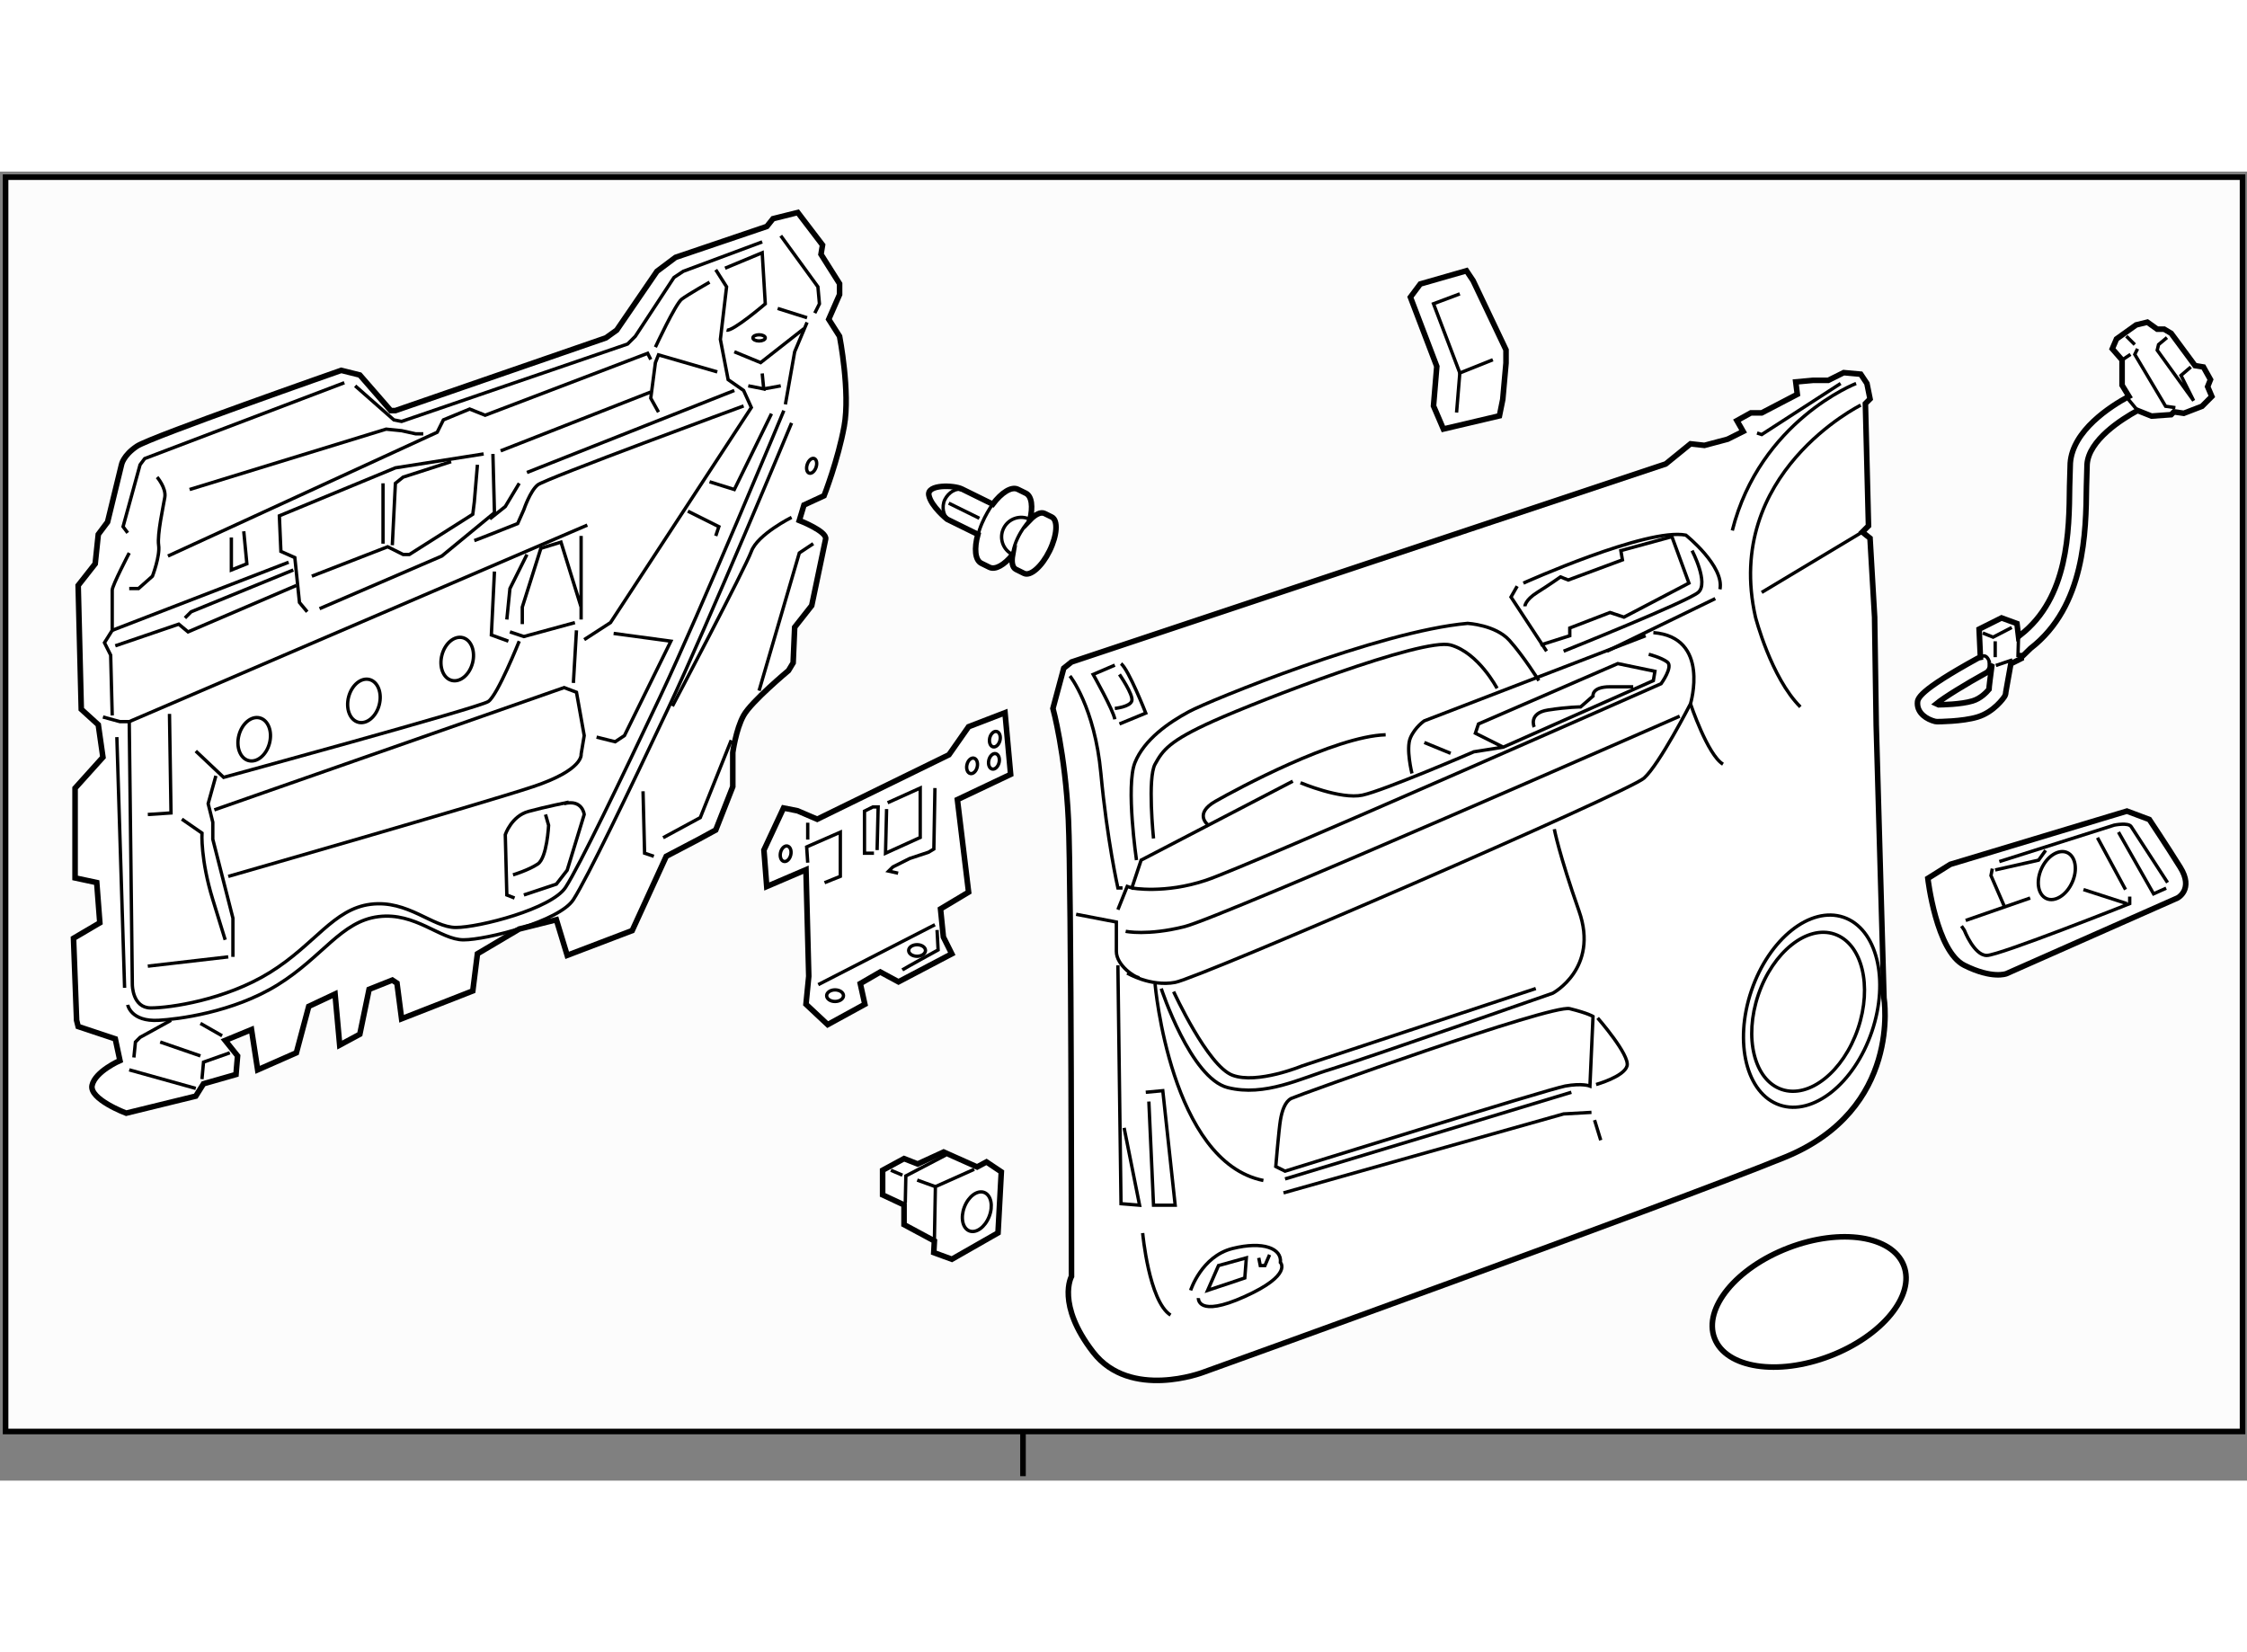<?xml version="1.0" encoding="utf-8"?>
<!-- Generator: Adobe Illustrator 15.1.0, SVG Export Plug-In . SVG Version: 6.00 Build 0)  -->
<!DOCTYPE svg PUBLIC "-//W3C//DTD SVG 1.1//EN" "http://www.w3.org/Graphics/SVG/1.1/DTD/svg11.dtd">
<svg version="1.1" xmlns="http://www.w3.org/2000/svg" xmlns:xlink="http://www.w3.org/1999/xlink" x="0px" y="0px" width="244.8px"
	 height="180px" viewBox="6.333 48.833 201.234 117.234" enable-background="new 0 0 244.8 180" xml:space="preserve">
	
<rect x="6.333" y="48.833" width="201.234" height="117.234" fill="#808080" stroke="none"/>
	
<g><rect x="6.833" y="49.333" fill="#FCFCFC" stroke="#000000" stroke-width="0.5" width="200.334" height="112.333"></rect><line fill="none" stroke="#000000" stroke-width="0.5" x1="97.949" y1="161.621" x2="97.949" y2="165.667"></line></g><g><path fill="#FFFFFF" stroke="#000000" stroke-width="0.5" d="M174.219,88.75l-0.412-7.082l-0.692-0.554l0.554-0.554l-0.277-10.949
				l0.416-0.417l-0.139-0.692l-0.14-0.692l-0.554-0.832l-1.525-0.139l-1.386,0.692h-1.386l-1.524,0.139l0.139,1.11l-3.188,1.663
				h-0.969l-1.249,0.692l0.555,0.97l-1.386,0.694l-2.079,0.554l-1.248-0.139l-2.215,1.8l-53.222,17.74l-0.692,0.555l-0.969,3.602
				c0,0,1.109,4.02,1.385,9.979c0.276,5.959,0.276,40.885,0.276,40.885s-1.384,2.495,1.942,6.792c3.327,4.296,9.84,1.803,9.84,1.803
				s41.577-14.97,52.11-19.266c10.532-4.296,8.871-14.275,8.871-14.275l-0.693-24.392l-0.141-9.425L174.219,88.75z"></path><path fill="none" stroke="#000000" stroke-width="0.3" d="M120.587,137.937c0,0,0.276-3.324,0.417-4.157
				c0.137-0.831,0.416-1.662,0.968-1.94c0.555-0.275,23.285-8.453,24.946-8.039c1.662,0.415,2.08,0.694,2.08,0.694l-0.276,6.235
				c0,0-0.693-0.277-2.217,0c-1.529,0.28-25.086,7.622-25.086,7.622L120.587,137.937z"></path><polyline fill="none" stroke="#000000" stroke-width="0.3" points="144.839,91.786 141.653,86.935 142.207,85.964 		"></polyline><path fill="none" stroke="#000000" stroke-width="0.3" d="M142.899,87.767c0,0,0-0.554,1.108-1.248s2.078-1.386,2.078-1.386
				l0.693,0.277l4.854-1.802l-0.141-0.831l4.573-1.248l1.524,4.159l-5.82,3.048l-1.247-0.416l-3.604,1.388V90.4l-2.634,0.833"></path><path fill="none" stroke="#000000" stroke-width="0.3" d="M140.959,100.38l-2.495-1.248l0.278-0.832l12.474-5.404l3.326,0.691
				l-0.139,0.833L140.959,100.38l-2.634,0.415c0,0-8.037,3.465-9.979,3.881c-1.94,0.415-5.543-1.109-5.543-1.109"></path><path fill="none" stroke="#000000" stroke-width="0.3" d="M172.725,125.594c-1.306,3.841-4.364,6.278-6.826,5.439
				c-2.465-0.839-3.403-4.632-2.098-8.475c1.307-3.838,4.363-6.272,6.825-5.434C173.092,117.962,174.03,121.757,172.725,125.594z"></path><ellipse transform="matrix(0.947 0.322 -0.322 0.947 48.887 -47.66)" fill="none" stroke="#000000" stroke-width="0.3" cx="168.545" cy="123.982" rx="5.695" ry="8.878"></ellipse><path fill="none" stroke="#000000" stroke-width="0.3" d="M107.282,120.611c0,0,2.077,1.25,4.295,0.834
				c2.219-0.415,40.608-17.045,41.992-18.294c1.386-1.246,4.158-6.654,4.158-6.654s1.805-5.959-3.324-6.375"></path><polyline fill="none" stroke="#000000" stroke-width="0.3" points="106.448,114.931 107.282,112.851 107.698,112.989 
				108.528,110.496 122.111,103.428 		"></polyline><path fill="none" stroke="#000000" stroke-width="0.3" d="M107.698,112.989c0,0,2.909,0.557,6.651-0.692
				c3.742-1.246,40.747-17.6,40.747-17.6s1.109-1.525,0.554-1.941c-0.554-0.416-1.662-0.692-1.662-0.692"></path><path fill="none" stroke="#000000" stroke-width="0.3" d="M107.144,116.872c0,0,1.939,0.416,5.267-0.419
				c3.325-0.829,44.349-18.847,44.349-18.847"></path><path fill="none" stroke="#000000" stroke-width="0.3" d="M108.113,110.496c0,0-0.97-6.653-0.139-8.732
				c0.832-2.078,3.049-3.604,4.85-4.572c1.804-0.97,17.049-7.208,24.946-7.899c0,0,2.497,0.137,3.742,1.523
				c1.248,1.386,2.635,3.604,2.635,3.604"></path><path fill="none" stroke="#000000" stroke-width="0.3" d="M149.413,124.633c0,0,2.911,3.326,2.634,4.296s-2.772,1.662-2.772,1.662
				"></path><path fill="none" stroke="#000000" stroke-width="0.3" d="M110.33,121.999c0,0,2.632,8.038,5.959,8.869
				c3.326,0.833,6.515-0.831,9.287-1.662c2.771-0.834,19.818-6.791,19.818-6.791s4.159-2.216,2.355-7.346
				c-1.802-5.127-2.217-7.345-2.217-7.345"></path><path fill="none" stroke="#000000" stroke-width="0.3" d="M109.639,108.557c0,0-0.556-5.405,0.137-6.651
				c0.693-1.25,1.248-2.082,5.267-3.882c4.019-1.802,18.712-7.485,21.205-6.791c2.494,0.692,4.158,3.879,4.158,3.879"></path><path fill="none" stroke="#000000" stroke-width="0.3" d="M111.439,122.275c0,0,3.049,6.653,5.267,7.484
				c2.219,0.831,6.236-0.831,6.236-0.831l20.929-6.93"></path><path fill="none" stroke="#000000" stroke-width="0.3" d="M132.782,102.734c0,0-0.555-2.216-0.139-3.188
				c0.416-0.969,1.248-1.523,1.248-1.523l19.819-7.624"></path><path fill="none" stroke="#000000" stroke-width="0.3" d="M114.488,107.308c0,0-1.247-0.97,0.693-2.079
				c1.942-1.108,10.67-5.818,15.246-5.959"></path><path fill="none" stroke="#000000" stroke-width="0.3" d="M172.975,69.75c0,0-12.335,6.098-9.426,18.987
				c0,0,1.386,5.406,4.019,8.038"></path><polyline fill="none" stroke="#000000" stroke-width="0.3" points="171.172,67.81 164.104,72.383 163.688,72.246 		"></polyline><path fill="none" stroke="#000000" stroke-width="0.3" d="M172.557,67.81c0,0-8.591,3.325-11.085,13.166"></path><path fill="none" stroke="#000000" stroke-width="0.3" d="M142.761,85.689c0,0,11.087-4.99,14.552-4.297
				c0,0,3.467,2.771,3.052,4.85"></path><line fill="none" stroke="#000000" stroke-width="0.3" x1="159.945" y1="87.075" x2="150.245" y2="91.786"></line><line fill="none" stroke="#000000" stroke-width="0.3" x1="164.104" y1="86.52" x2="173.114" y2="81.115"></line><path fill="none" stroke="#000000" stroke-width="0.3" d="M157.728,96.497c0,0,1.525,4.573,2.912,5.408"></path><path fill="none" stroke="#000000" stroke-width="0.3" d="M102.154,94.004c0,0,2.217,2.771,2.771,8.73
				c0.555,5.96,1.523,10.255,1.523,10.255h0.417"></path><path fill="none" stroke="#000000" stroke-width="0.3" d="M102.708,115.347l3.603,0.694c0,0,0,1.385,0,2.632
				c0,1.246,1.664,2.357,2.079,2.357"></path><polyline fill="none" stroke="#000000" stroke-width="0.3" points="106.448,119.919 106.627,133.648 106.728,141.265 
				108.39,141.401 107.005,134.474 		"></polyline><path fill="none" stroke="#000000" stroke-width="0.3" d="M108.667,143.896c0,0,0.554,6.1,2.495,7.346"></path><path fill="none" stroke="#000000" stroke-width="0.3" d="M109.776,121.584c0,0,1.386,15.937,9.702,17.602"></path><line fill="none" stroke="#000000" stroke-width="0.3" x1="121.419" y1="139.047" x2="147.059" y2="131.286"></line><polyline fill="none" stroke="#000000" stroke-width="0.3" points="121.28,140.296 146.365,133.226 148.86,133.086 		"></polyline><path fill="none" stroke="#000000" stroke-width="0.3" d="M106.174,97.885c-0.139-0.832-1.942-4.019-1.942-4.019l1.942-0.832"></path><path fill="none" stroke="#000000" stroke-width="0.3" d="M106.587,98.3l2.357-0.971c0,0-1.523-3.88-2.216-4.434"></path><path fill="none" stroke="#000000" stroke-width="0.3" d="M106.587,93.866c0,0,1.249,1.801,1.111,2.355
				c-0.139,0.553-1.523,0.69-1.523,0.69"></path><path fill="none" stroke="#000000" stroke-width="0.3" d="M143.731,98.578c0,0-0.554-1.249,1.244-1.525
				c1.804-0.278,2.914-0.278,2.914-0.278l1.108-0.97c0,0-0.138-0.832,1.524-0.832c1.663,0,2.078,0,2.078,0"></path><line fill="none" stroke="#000000" stroke-width="0.3" x1="133.892" y1="99.963" x2="136.248" y2="100.932"></line><path fill="none" stroke="#000000" stroke-width="0.3" d="M146.365,91.786c0,0,11.086-4.436,12.056-5.267
				c0.972-0.831-0.551-3.742-0.551-3.742"></path><line fill="none" stroke="#000000" stroke-width="0.3" x1="149.137" y1="133.779" x2="149.69" y2="135.581"></line><polyline fill="none" stroke="#000000" stroke-width="0.3" points="108.944,131.286 110.469,131.145 111.578,141.401 
				109.639,141.401 109.221,132.117 		"></polyline><path fill="none" stroke="#000000" stroke-width="0.3" d="M113.657,149.718c0,0-0.139,1.804,4.157-0.141
				c4.297-1.937,3.189-3.047,3.189-3.047c0.137-1.249-1.526-1.941-4.298-1.249c-2.771,0.695-3.743,3.745-3.743,3.745"></path><path fill="none" stroke="#000000" stroke-width="0.3" d="M114.488,149.026c0.417-0.14,3.326-1.11,3.326-1.11l0.137-1.801
				l-2.493,0.692L114.488,149.026z"></path><polyline fill="none" stroke="#000000" stroke-width="0.3" points="119.062,146.115 119.2,146.808 119.615,146.808 
				120.032,145.838 		"></polyline></g>



	
<g><path fill="#FFFFFF" stroke="#000000" stroke-width="0.5" d="M97.021,83.148c-0.113,0.654-0.028,1.151,0.298,1.31l0.724,0.359
				c0.574,0.281,1.597-0.619,2.282-2.014c0.687-1.392,0.777-2.75,0.203-3.033l-0.645-0.318c-0.337-0.167-0.829,0.079-1.317,0.588
				c0.289-1.176,0.178-2.134-0.363-2.401l-0.716-0.352c-0.571-0.281-1.458,0.286-2.246,1.333l-2.763-1.36
				c-0.721-0.355-3.147-0.432-2.961,0.555c0.185,0.988,1.63,2.149,1.63,2.149l2.762,1.359c-0.349,1.265-0.258,2.312,0.313,2.592
				l0.717,0.353C95.471,84.531,96.276,84.061,97.021,83.148z"></path><path fill="none" stroke="#000000" stroke-width="0.3" d="M95.34,78.465c0,0-1.085,1.43-1.442,3.007"></path><path fill="none" stroke="#000000" stroke-width="0.3" d="M98.474,80.123c0,0-1.483,1.607-1.487,3.484"></path><path fill="none" stroke="#000000" stroke-width="0.3" d="M97.013,83.13c-0.87-0.427-1.228-1.481-0.799-2.353
				c0.428-0.868,1.481-1.227,2.353-0.798"></path><path fill="none" stroke="#000000" stroke-width="0.3" d="M91.274,79.95c-0.444-0.219-0.641-1.095-0.323-1.743
				c0.32-0.649,1.046-1.081,1.492-0.86"></path><line fill="none" stroke="#000000" stroke-width="0.3" x1="94.042" y1="79.882" x2="91.3" y2="78.53"></line></g>



	
<g><polygon fill="#FFFFFF" stroke="#000000" stroke-width="0.5" points="94.678,137.525 93.841,137.976 90.843,136.639 
				88.519,137.706 87.296,137.228 85.378,138.27 85.378,140.478 87.296,141.374 87.296,143.14 90.014,144.601 89.958,145.646 
				91.579,146.238 95.712,143.878 96.008,138.414 		"></polygon><path fill="none" stroke="#000000" stroke-width="0.3" d="M94.922,142.409c-0.37,0.957-1.165,1.53-1.777,1.293
				c-0.612-0.239-0.811-1.198-0.441-2.146c0.368-0.955,1.162-1.529,1.775-1.296C95.092,140.499,95.293,141.459,94.922,142.409z"></path><line fill="none" stroke="#000000" stroke-width="0.3" x1="88.476" y1="139.151" x2="90.104" y2="139.74"></line><line fill="none" stroke="#000000" stroke-width="0.3" x1="86.116" y1="138.27" x2="87.152" y2="138.71"></line><polyline fill="none" stroke="#000000" stroke-width="0.3" points="93.579,138.185 90.104,139.74 90,145.314 		"></polyline><polyline fill="none" stroke="#000000" stroke-width="0.3" points="87.406,141.216 87.458,138.778 91.038,136.91 		"></polyline></g>



	
<g><polygon fill="#FFFFFF" stroke="#000000" stroke-width="0.5" points="78.514,111.354 74.999,112.859 74.748,109.596 
				76.505,105.83 77.762,106.08 79.519,106.834 91.318,101.061 93.077,98.549 96.339,97.295 96.842,102.816 92.074,105.078 
				93.077,113.363 90.564,114.868 90.818,117.381 91.57,118.887 86.799,121.396 85.167,120.516 83.377,121.553 83.786,123.405 
				80.459,125.227 78.514,123.405 78.763,120.893 		"></polygon><polyline fill="none" stroke="#000000" stroke-width="0.3" points="78.67,110.725 78.575,109.313 81.59,107.995 81.59,111.949 
				80.177,112.517 		"></polyline><polyline fill="none" stroke="#000000" stroke-width="0.3" points="85.827,105.358 88.745,104.041 88.745,108.468 85.637,109.879 
				85.734,105.923 		"></polyline><polyline fill="none" stroke="#000000" stroke-width="0.3" points="90.063,104.041 89.966,109.502 89.498,109.785 87.804,110.349 
				86.298,111.104 85.919,111.479 86.767,111.667 		"></polyline><polyline fill="none" stroke="#000000" stroke-width="0.3" points="84.884,109.596 84.977,105.734 84.506,105.734 83.754,106.11 
				83.754,109.879 84.602,109.879 		"></polyline><line fill="none" stroke="#000000" stroke-width="0.3" x1="79.613" y1="121.647" x2="90.063" y2="116.281"></line><path fill="none" stroke="#000000" stroke-width="0.3" d="M87.142,120.328c0.286-0.188,3.205-1.789,3.205-1.789l-0.094-1.786"></path><line fill="none" stroke="#000000" stroke-width="0.3" x1="78.67" y1="108.656" x2="78.67" y2="107.146"></line><ellipse fill="none" stroke="#000000" stroke-width="0.3" cx="88.463" cy="118.589" rx="0.754" ry="0.518"></ellipse><path fill="none" stroke="#000000" stroke-width="0.3" d="M81.873,122.635c0,0.287-0.339,0.521-0.756,0.521
				c-0.416,0-0.752-0.234-0.752-0.521c0-0.283,0.337-0.518,0.752-0.518C81.534,122.117,81.873,122.352,81.873,122.635z"></path><path fill="none" stroke="#000000" stroke-width="0.3" d="M95.889,99.768c-0.09,0.381-0.366,0.643-0.621,0.584
				c-0.25-0.058-0.385-0.415-0.298-0.795c0.088-0.377,0.366-0.639,0.622-0.58C95.841,99.034,95.978,99.391,95.889,99.768z"></path><ellipse transform="matrix(0.974 0.227 -0.227 0.974 25.563 -18.989)" fill="none" stroke="#000000" stroke-width="0.3" cx="95.336" cy="101.641" rx="0.471" ry="0.707"></ellipse><ellipse transform="matrix(0.974 0.228 -0.228 0.974 25.719 -18.599)" fill="none" stroke="#000000" stroke-width="0.3" cx="93.358" cy="102.018" rx="0.471" ry="0.707"></ellipse><path fill="none" stroke="#000000" stroke-width="0.3" d="M77.151,110.031c-0.087,0.381-0.365,0.643-0.617,0.581
				c-0.252-0.059-0.386-0.413-0.3-0.793c0.088-0.381,0.366-0.642,0.619-0.583C77.107,109.298,77.24,109.654,77.151,110.031z"></path></g>



	
<g><polygon fill="#FFFFFF" stroke="#000000" stroke-width="0.5" points="135.598,71.888 134.713,69.822 135.008,66.279 
				132.645,60.08 133.529,58.9 137.666,57.714 138.258,58.599 141.207,64.801 141.207,65.984 140.916,69.232 140.617,70.707 		"></polygon><polyline fill="none" stroke="#000000" stroke-width="0.3" points="140.027,65.686 137.07,66.87 134.713,60.67 137.07,59.785 		
				"></polyline><line fill="none" stroke="#000000" stroke-width="0.3" x1="137.07" y1="66.87" x2="136.779" y2="70.413"></line></g>



	
<g><path fill="#FFFFFF" stroke="#000000" stroke-width="0.5" d="M176.833,146.814c1.027,2.675-1.938,6.299-6.619,8.095
			c-4.68,1.795-9.307,1.082-10.333-1.595c-1.027-2.673,1.938-6.297,6.619-8.092C171.18,143.425,175.808,144.137,176.833,146.814z"></path></g>



	
<g><path fill="#FFFFFF" stroke="#000000" stroke-width="0.5" d="M178.985,112.134c0,0,0.753,6.525,3.267,7.782
				c2.507,1.255,3.763,0.752,3.763,0.752l15.318-6.777c0,0,1.505-0.756,0.249-2.763c-1.255-2.01-2.761-4.269-2.761-4.269
				l-2.009-0.753l-15.817,4.768L178.985,112.134z"></path><path fill="none" stroke="#000000" stroke-width="0.3" d="M191.905,112.501c-0.514,1.14-1.544,1.78-2.301,1.438
				c-0.76-0.344-0.957-1.541-0.443-2.679c0.516-1.136,1.549-1.779,2.305-1.438C192.224,110.166,192.424,111.364,191.905,112.501z"></path><path fill="none" stroke="#000000" stroke-width="0.3" d="M185.387,110.625l10.297-3.265c0,0,1.252-0.25,1.504,0.128
				c0.254,0.377,3.265,5.02,3.265,5.02"></path><polyline fill="none" stroke="#000000" stroke-width="0.3" points="184.759,111.257 184.638,111.88 185.89,114.765 		"></polyline><line fill="none" stroke="#000000" stroke-width="0.3" x1="182.375" y1="115.898" x2="188.149" y2="113.891"></line><path fill="none" stroke="#000000" stroke-width="0.3" d="M181.998,116.4l0.254,0.375c0,0,0.876,2.259,2.008,2.259
				c1.127,0,12.803-4.643,12.803-4.643v-0.629"></path><line fill="none" stroke="#000000" stroke-width="0.3" x1="194.176" y1="108.489" x2="196.688" y2="113.135"></line><polyline fill="none" stroke="#000000" stroke-width="0.3" points="196.058,107.989 199.199,113.515 200.328,113.009 		"></polyline><line fill="none" stroke="#000000" stroke-width="0.3" x1="192.922" y1="113.135" x2="196.813" y2="114.392"></line><polyline fill="none" stroke="#000000" stroke-width="0.3" points="185.013,111.377 188.903,110.499 189.534,109.622 		"></polyline></g>



	
<g><path fill="#FFFFFF" stroke="#000000" stroke-width="0.5" d="M204.043,68.093l0.252-0.63l-0.628-1.127l-0.757-0.127l-2.133-2.889
				l-0.627-0.374h-0.625l-0.881-0.628l-1.008,0.249l-1.756,1.256l-0.376,0.88l0.877,1.003v1.004v1.255l0.611,0.999
				c-1.653,0.889-5.038,3.055-5.25,5.977l-0.062,2.095c-0.04,3.971-0.1,9.972-4.42,13.31l-0.154,0.121l-0.139-1.157l-1.381-0.504
				l-2.009,1.005l0.116,2.53c-0.078,0.014-0.156,0.031-0.23,0.072c-5.408,2.979-5.408,3.624-5.408,4.051
				c0,0.895,0.848,1.429,1.573,1.61c0.059,0.013,0.121,0.022,0.183,0.022c0.091,0,2.262-0.006,3.606-0.412
				c1.498-0.447,2.383-1.752,2.418-1.809c0.082-0.123,0.13-0.269,0.13-0.418l0.453-2.546l0.925-0.466l-0.033-0.263l0.198,0.005
				l0.672-0.653c4.899-3.784,4.965-10.48,5.009-14.482l0.056-2.001c0.158-2.175,3.07-4.029,4.522-4.821l1.253,0.499l1.756-0.126
				l0.249-0.251l0.88,0.127l1.634-0.628l0.876-0.88L204.043,68.093z M182.985,96.243c-1.032,0.314-2.731,0.338-3.052,0.342
				c-0.068-0.02-0.138-0.045-0.201-0.078c0.721-0.594,2.716-1.813,4.461-2.774c0.252-0.136,0.391-0.394,0.391-0.658l0.124,0.058
				c-0.104,0.803-0.249,1.909-0.249,2.07C184.229,95.478,183.703,96.03,182.985,96.243z"></path><polyline fill="none" stroke="#000000" stroke-width="0.3" points="200.4,63.698 199.646,64.327 199.525,64.829 202.787,69.349 
				201.656,67.088 202.535,66.335 		"></polyline><polyline fill="none" stroke="#000000" stroke-width="0.3" points="197.765,64.703 197.516,65.205 200.277,69.85 201.152,69.975 
						"></polyline><line fill="none" stroke="#000000" stroke-width="0.3" x1="196.76" y1="63.574" x2="197.516" y2="64.327"></line><line fill="none" stroke="#000000" stroke-width="0.3" x1="196.382" y1="65.706" x2="197.135" y2="65.205"></line><line fill="none" stroke="#000000" stroke-width="0.3" x1="187.107" y1="90.467" x2="187.053" y2="92.319"></line><path fill="none" stroke="#000000" stroke-width="0.3" d="M183.695,92.341c0,0,0.519-0.517,0.826,0.473"></path><line fill="none" stroke="#000000" stroke-width="0.3" x1="185.078" y1="93.062" x2="186.56" y2="92.566"></line><line fill="none" stroke="#000000" stroke-width="0.3" x1="196.935" y1="69.223" x2="197.769" y2="70.23"></line><polyline fill="none" stroke="#000000" stroke-width="0.3" points="183.903,90.158 184.83,90.528 186.498,89.664 		"></polyline><line fill="none" stroke="#000000" stroke-width="0.3" x1="185.016" y1="90.899" x2="185.016" y2="92.32"></line></g>



	
<g><path fill="#FFFFFF" stroke="#000000" stroke-width="0.5" d="M13.333,85.898l1.525-1.941l0.277-2.631l0.831-1.11l1.248-5.127
				c0,0,0.14-0.831,1.386-1.663c1.247-0.832,18.294-6.79,18.294-6.79l1.663,0.415l2.771,3.187h0.416l18.851-6.512l0.968-0.693
				l3.605-5.268l1.662-1.247l8.178-2.772l0.554-0.693l2.218-0.555l2.217,2.911l-0.138,0.831l1.663,2.634v0.971l-0.971,2.217
				l0.971,1.525c0,0,0.971,4.988,0.416,8.038c-0.556,3.049-1.803,6.237-1.803,6.237l-1.801,0.831l-0.417,1.386
				c0,0,2.495,0.969,2.357,1.663c-0.14,0.692-1.247,5.959-1.247,5.959l-1.526,1.94l-0.137,3.188l-0.417,0.693
				c0,0-3.327,2.771-4.019,4.019c-0.694,1.247-0.97,3.326-0.97,3.326v3.049l-1.524,3.881l-1.524,0.831l-2.911,1.526l-3.049,6.653
				l-5.821,2.216l-0.969-3.188l-3.327,0.832l-3.742,2.215l-0.417,3.328l-6.375,2.493l-0.415-3.188l-0.417-0.274l-2.079,0.828
				l-0.831,4.021l-1.802,0.969l-0.416-4.571l-2.356,1.106l-1.109,4.158l-3.465,1.526l-0.554-3.604l-2.356,0.97l1.11,1.386
				l-0.141,1.664l-2.909,0.831l-0.694,1.107l-6.234,1.526c0,0-3.327-1.249-3.051-2.495c0.278-1.247,2.495-2.216,2.495-2.216
				l-0.417-1.942l-3.325-1.107l-0.14-0.557l-0.277-7.345l2.357-1.386l-0.277-3.604l-1.94-0.415v-8.038l2.495-2.772l-0.417-2.91
				l-1.523-1.385L13.333,85.898z"></path><path fill="none" stroke="#000000" stroke-width="0.3" d="M52.416,113.892l-0.693-0.274l-0.138-5.405c0,0,0.554-1.663,2.079-2.078
				c1.524-0.416,3.602-0.832,3.602-0.832"></path><polyline fill="none" stroke="#000000" stroke-width="0.3" points="15.552,97.678 17.075,98.094 17.906,98.094 58.93,80.493 		"></polyline><polyline fill="none" stroke="#000000" stroke-width="0.3" points="52.001,90.056 53.248,90.472 57.821,89.225 		"></polyline><polyline fill="none" stroke="#000000" stroke-width="0.3" points="58.653,90.75 61.007,89.225 73.621,69.962 72.928,68.436 
				71.542,67.466 70.848,63.862 71.403,59.151 70.434,57.625 		"></polyline><polyline fill="none" stroke="#000000" stroke-width="0.3" points="33.845,88.256 33.152,87.422 32.737,83.403 31.489,82.849 
				31.351,79.661 41.744,75.365 49.646,74.119 		"></polyline><path fill="none" stroke="#000000" stroke-width="0.3" d="M20.402,76.196c0,0,0.832,0.971,0.691,1.803
				c-0.138,0.831-0.691,3.326-0.553,4.295c0.14,0.969-0.554,2.773-0.554,2.773l-1.248,1.108h-0.833"></path><path fill="none" stroke="#000000" stroke-width="0.3" d="M76.532,70.237c0,0-7.484,18.019-11.087,25.64
				c-3.603,7.622-7.207,15.107-8.454,17.047c-1.249,1.939-7.761,3.604-9.84,3.604c-2.08,0-4.296-2.495-7.625-2.078
				c-3.324,0.414-4.988,3.603-9.006,6.096c-4.02,2.496-9.009,3.188-10.673,3.188c-1.662,0-1.662-2.076-1.662-2.076l-0.278-23.563"></path><path fill="none" stroke="#000000" stroke-width="0.3" d="M17.77,123.457c0,0,0.277,1.526,2.771,1.385
				c1.661-0.091,6.652-0.689,10.672-3.185c4.019-2.497,5.682-5.685,9.008-6.099c3.327-0.418,5.542,2.076,7.622,2.076
				c2.079,0,8.592-1.662,9.841-3.603c1.247-1.94,4.85-9.425,8.453-17.046c3.604-7.623,11.087-25.64,11.087-25.64"></path><path fill="none" stroke="#000000" stroke-width="0.3" d="M23.865,100.728l2.496,2.356c0,0,22.869-6.236,23.701-6.791
				c0.831-0.554,2.771-5.405,2.771-5.405"></path><polyline fill="none" stroke="#000000" stroke-width="0.3" points="53.108,89.364 53.108,87.838 54.772,82.572 56.573,82.018 
				58.376,87.838 58.376,88.948 58.376,81.463 		"></polyline><polyline fill="none" stroke="#000000" stroke-width="0.3" points="34.953,87.977 45.901,83.264 50.615,79.384 50.477,74.119 		
				"></polyline><polyline fill="none" stroke="#000000" stroke-width="0.3" points="37.171,67.743 19.293,74.534 18.877,75.088 17.354,80.632 
				17.77,81.187 		"></polyline><path fill="none" stroke="#000000" stroke-width="0.3" d="M17.906,82.987c0,0-1.523,2.911-1.523,3.327s0,3.603,0,3.603
				l-0.694,1.108l0.555,1.11l0.139,5.404"></path><line fill="none" stroke="#000000" stroke-width="0.3" x1="16.383" y1="89.917" x2="32.183" y2="83.82"></line><line fill="none" stroke="#000000" stroke-width="0.3" x1="51.169" y1="73.842" x2="64.613" y2="68.574"></line><polyline fill="none" stroke="#000000" stroke-width="0.3" points="38.14,68.02 41.605,71.07 42.299,71.208 62.534,64.278 
				63.229,63.586 66.691,58.317 67.523,57.764 74.593,55.13 		"></polyline><polyline fill="none" stroke="#000000" stroke-width="0.3" points="76.255,54.577 79.582,59.151 79.719,60.675 79.303,61.506 		
				"></polyline><path fill="none" stroke="#000000" stroke-width="0.3" d="M25.53,105.995l31.323-10.95l1.107,0.418l0.693,3.88l-0.277,1.661
				c0,0,0.277,1.386-4.296,2.911c-4.574,1.523-27.304,8.039-27.304,8.039"></path><polyline fill="none" stroke="#000000" stroke-width="0.3" points="27.193,119.16 27.193,115.695 25.391,108.627 25.391,107.104 
				24.975,105.438 25.668,102.946 		"></polyline><line fill="none" stroke="#000000" stroke-width="0.3" x1="19.57" y1="119.992" x2="26.776" y2="119.16"></line><path fill="none" stroke="#000000" stroke-width="0.3" d="M53.248,113.617l2.911-0.97l0.969-1.247l1.524-4.99
				c0,0-0.138-1.387-1.8-0.972"></path><path fill="none" stroke="#000000" stroke-width="0.3" d="M55.188,106.41l0.277,0.97c0,0-0.137,2.912-0.971,3.465
				c-0.831,0.556-2.217,0.97-2.217,0.97"></path><polyline fill="none" stroke="#000000" stroke-width="0.3" points="34.26,85.068 41.051,82.434 42.437,83.126 42.993,83.126 
				48.674,79.523 48.812,78.415 49.091,75.088 		"></polyline><line fill="none" stroke="#000000" stroke-width="0.3" x1="40.636" y1="76.75" x2="40.636" y2="82.156"></line><polyline fill="none" stroke="#000000" stroke-width="0.3" points="41.467,82.295 41.744,76.75 42.437,76.196 46.733,74.811 		"></polyline><polyline fill="none" stroke="#000000" stroke-width="0.3" points="23.313,77.305 40.913,71.9 42.299,72.039 43.547,72.316 
				44.24,72.316 		"></polyline><polyline fill="none" stroke="#000000" stroke-width="0.3" points="21.373,83.264 45.488,72.178 46.041,71.07 48.396,70.099 
				49.783,70.654 64.333,65.109 64.613,65.663 		"></polyline><path fill="none" stroke="#000000" stroke-width="0.3" d="M65.029,64.555c0,0,1.8-3.88,2.357-4.295
				c0.552-0.416,2.493-1.523,2.493-1.523"></path><path fill="none" stroke="#000000" stroke-width="0.3" d="M71.265,57.487l3.328-1.385l0.276,4.573c0,0-2.91,2.494-3.465,2.356"></path><line fill="none" stroke="#000000" stroke-width="0.3" x1="75.978" y1="61.09" x2="78.61" y2="61.921"></line><polyline fill="none" stroke="#000000" stroke-width="0.3" points="78.61,62.338 77.501,64.97 76.67,69.682 		"></polyline><polyline fill="none" stroke="#000000" stroke-width="0.3" points="72.097,64.97 74.452,65.941 78.333,62.894 		"></polyline><polyline fill="none" stroke="#000000" stroke-width="0.3" points="73.344,68.02 74.73,68.297 74.593,66.911 		"></polyline><line fill="none" stroke="#000000" stroke-width="0.3" x1="74.73" y1="68.297" x2="76.255" y2="68.02"></line><line fill="none" stroke="#000000" stroke-width="0.3" x1="53.525" y1="75.781" x2="72.097" y2="68.436"></line><polyline fill="none" stroke="#000000" stroke-width="0.3" points="52.833,76.75 51.585,78.831 50.199,79.938 		"></polyline><path fill="none" stroke="#000000" stroke-width="0.3" d="M48.812,81.879c0.417-0.138,3.882-1.524,3.882-1.524l0.554-1.248
				c0,0,0.554-1.662,1.246-2.219c0.694-0.552,18.434-7.067,18.434-7.067"></path><polyline fill="none" stroke="#000000" stroke-width="0.3" points="65.306,70.375 64.613,69.128 65.029,65.941 65.306,65.247 
				70.571,66.773 		"></polyline><polyline fill="none" stroke="#000000" stroke-width="0.3" points="21.511,97.401 21.648,106.271 19.57,106.41 		"></polyline><path fill="none" stroke="#000000" stroke-width="0.3" d="M22.621,106.827l1.8,1.246c0,0-0.139,2.355,0.97,5.959
				c1.109,3.603,1.109,3.603,1.109,3.603"></path><polyline fill="none" stroke="#000000" stroke-width="0.3" points="59.761,99.48 61.426,99.896 62.257,99.343 66.414,90.888 
				61.287,90.195 		"></polyline><polyline fill="none" stroke="#000000" stroke-width="0.3" points="67.938,79.246 70.711,80.632 70.434,81.463 		"></polyline><polyline fill="none" stroke="#000000" stroke-width="0.3" points="69.879,76.613 72.097,77.305 75.424,70.516 		"></polyline><polyline fill="none" stroke="#000000" stroke-width="0.3" points="63.921,104.33 64.06,109.875 64.889,110.153 		"></polyline><polyline fill="none" stroke="#000000" stroke-width="0.3" points="65.721,108.49 69.048,106.688 71.265,101.143 71.82,99.758 		
				"></polyline><polyline fill="none" stroke="#000000" stroke-width="0.3" points="74.313,95.322 77.917,82.987 79.166,82.156 		"></polyline><path fill="none" stroke="#000000" stroke-width="0.3" d="M77.224,79.8c0,0-3.05,1.526-3.604,3.049
				c-0.554,1.525-7.068,13.86-7.068,13.86"></path><line fill="none" stroke="#000000" stroke-width="0.3" x1="24.282" y1="125.119" x2="26.223" y2="126.227"></line><polyline fill="none" stroke="#000000" stroke-width="0.3" points="26.915,127.753 24.56,128.586 24.42,130.11 		"></polyline><line fill="none" stroke="#000000" stroke-width="0.3" x1="23.865" y1="130.941" x2="17.906" y2="129.279"></line><polyline fill="none" stroke="#000000" stroke-width="0.3" points="18.323,128.171 18.462,126.786 18.877,126.368 21.648,124.842 
						"></polyline><ellipse transform="matrix(0.968 0.252 -0.252 0.968 24.841 -8.927)" fill="none" stroke="#000000" stroke-width="0.3" cx="47.254" cy="92.466" rx="1.416" ry="1.977"></ellipse><ellipse transform="matrix(0.968 0.252 -0.252 0.968 25.477 -6.705)" fill="none" stroke="#000000" stroke-width="0.3" cx="38.938" cy="96.208" rx="1.416" ry="1.977"></ellipse><path fill="none" stroke="#000000" stroke-width="0.3" d="M30.468,100.029c-0.276,1.057-1.111,1.753-1.87,1.555
				c-0.753-0.195-1.145-1.212-0.869-2.268c0.276-1.058,1.112-1.753,1.868-1.556C30.353,97.957,30.745,98.973,30.468,100.029z"></path><polyline fill="none" stroke="#000000" stroke-width="0.3" points="16.659,91.303 22.342,89.364 23.173,90.056 32.875,85.898 		
				"></polyline><polyline fill="none" stroke="#000000" stroke-width="0.3" points="22.896,88.81 23.452,88.256 32.598,84.514 		"></polyline><polyline fill="none" stroke="#000000" stroke-width="0.3" points="53.525,83.126 52.001,86.176 51.723,88.948 		"></polyline><line fill="none" stroke="#000000" stroke-width="0.3" x1="57.959" y1="89.917" x2="57.684" y2="94.63"></line><polyline fill="none" stroke="#000000" stroke-width="0.3" points="50.615,84.651 50.338,90.333 51.862,90.888 		"></polyline><line fill="none" stroke="#000000" stroke-width="0.3" x1="16.798" y1="99.48" x2="17.491" y2="121.933"></line><line fill="none" stroke="#000000" stroke-width="0.3" x1="20.68" y1="126.786" x2="24.282" y2="128.03"></line><ellipse fill="none" stroke="#000000" stroke-width="0.3" cx="74.314" cy="63.725" rx="0.555" ry="0.277"></ellipse><ellipse transform="matrix(0.946 0.323 -0.323 0.946 28.561 -21.507)" fill="none" stroke="#000000" stroke-width="0.3" cx="79.027" cy="75.227" rx="0.416" ry="0.692"></ellipse><polyline fill="none" stroke="#000000" stroke-width="0.3" points="27.053,81.603 27.053,84.514 28.441,83.957 28.163,81.047 		
				"></polyline></g>


</svg>